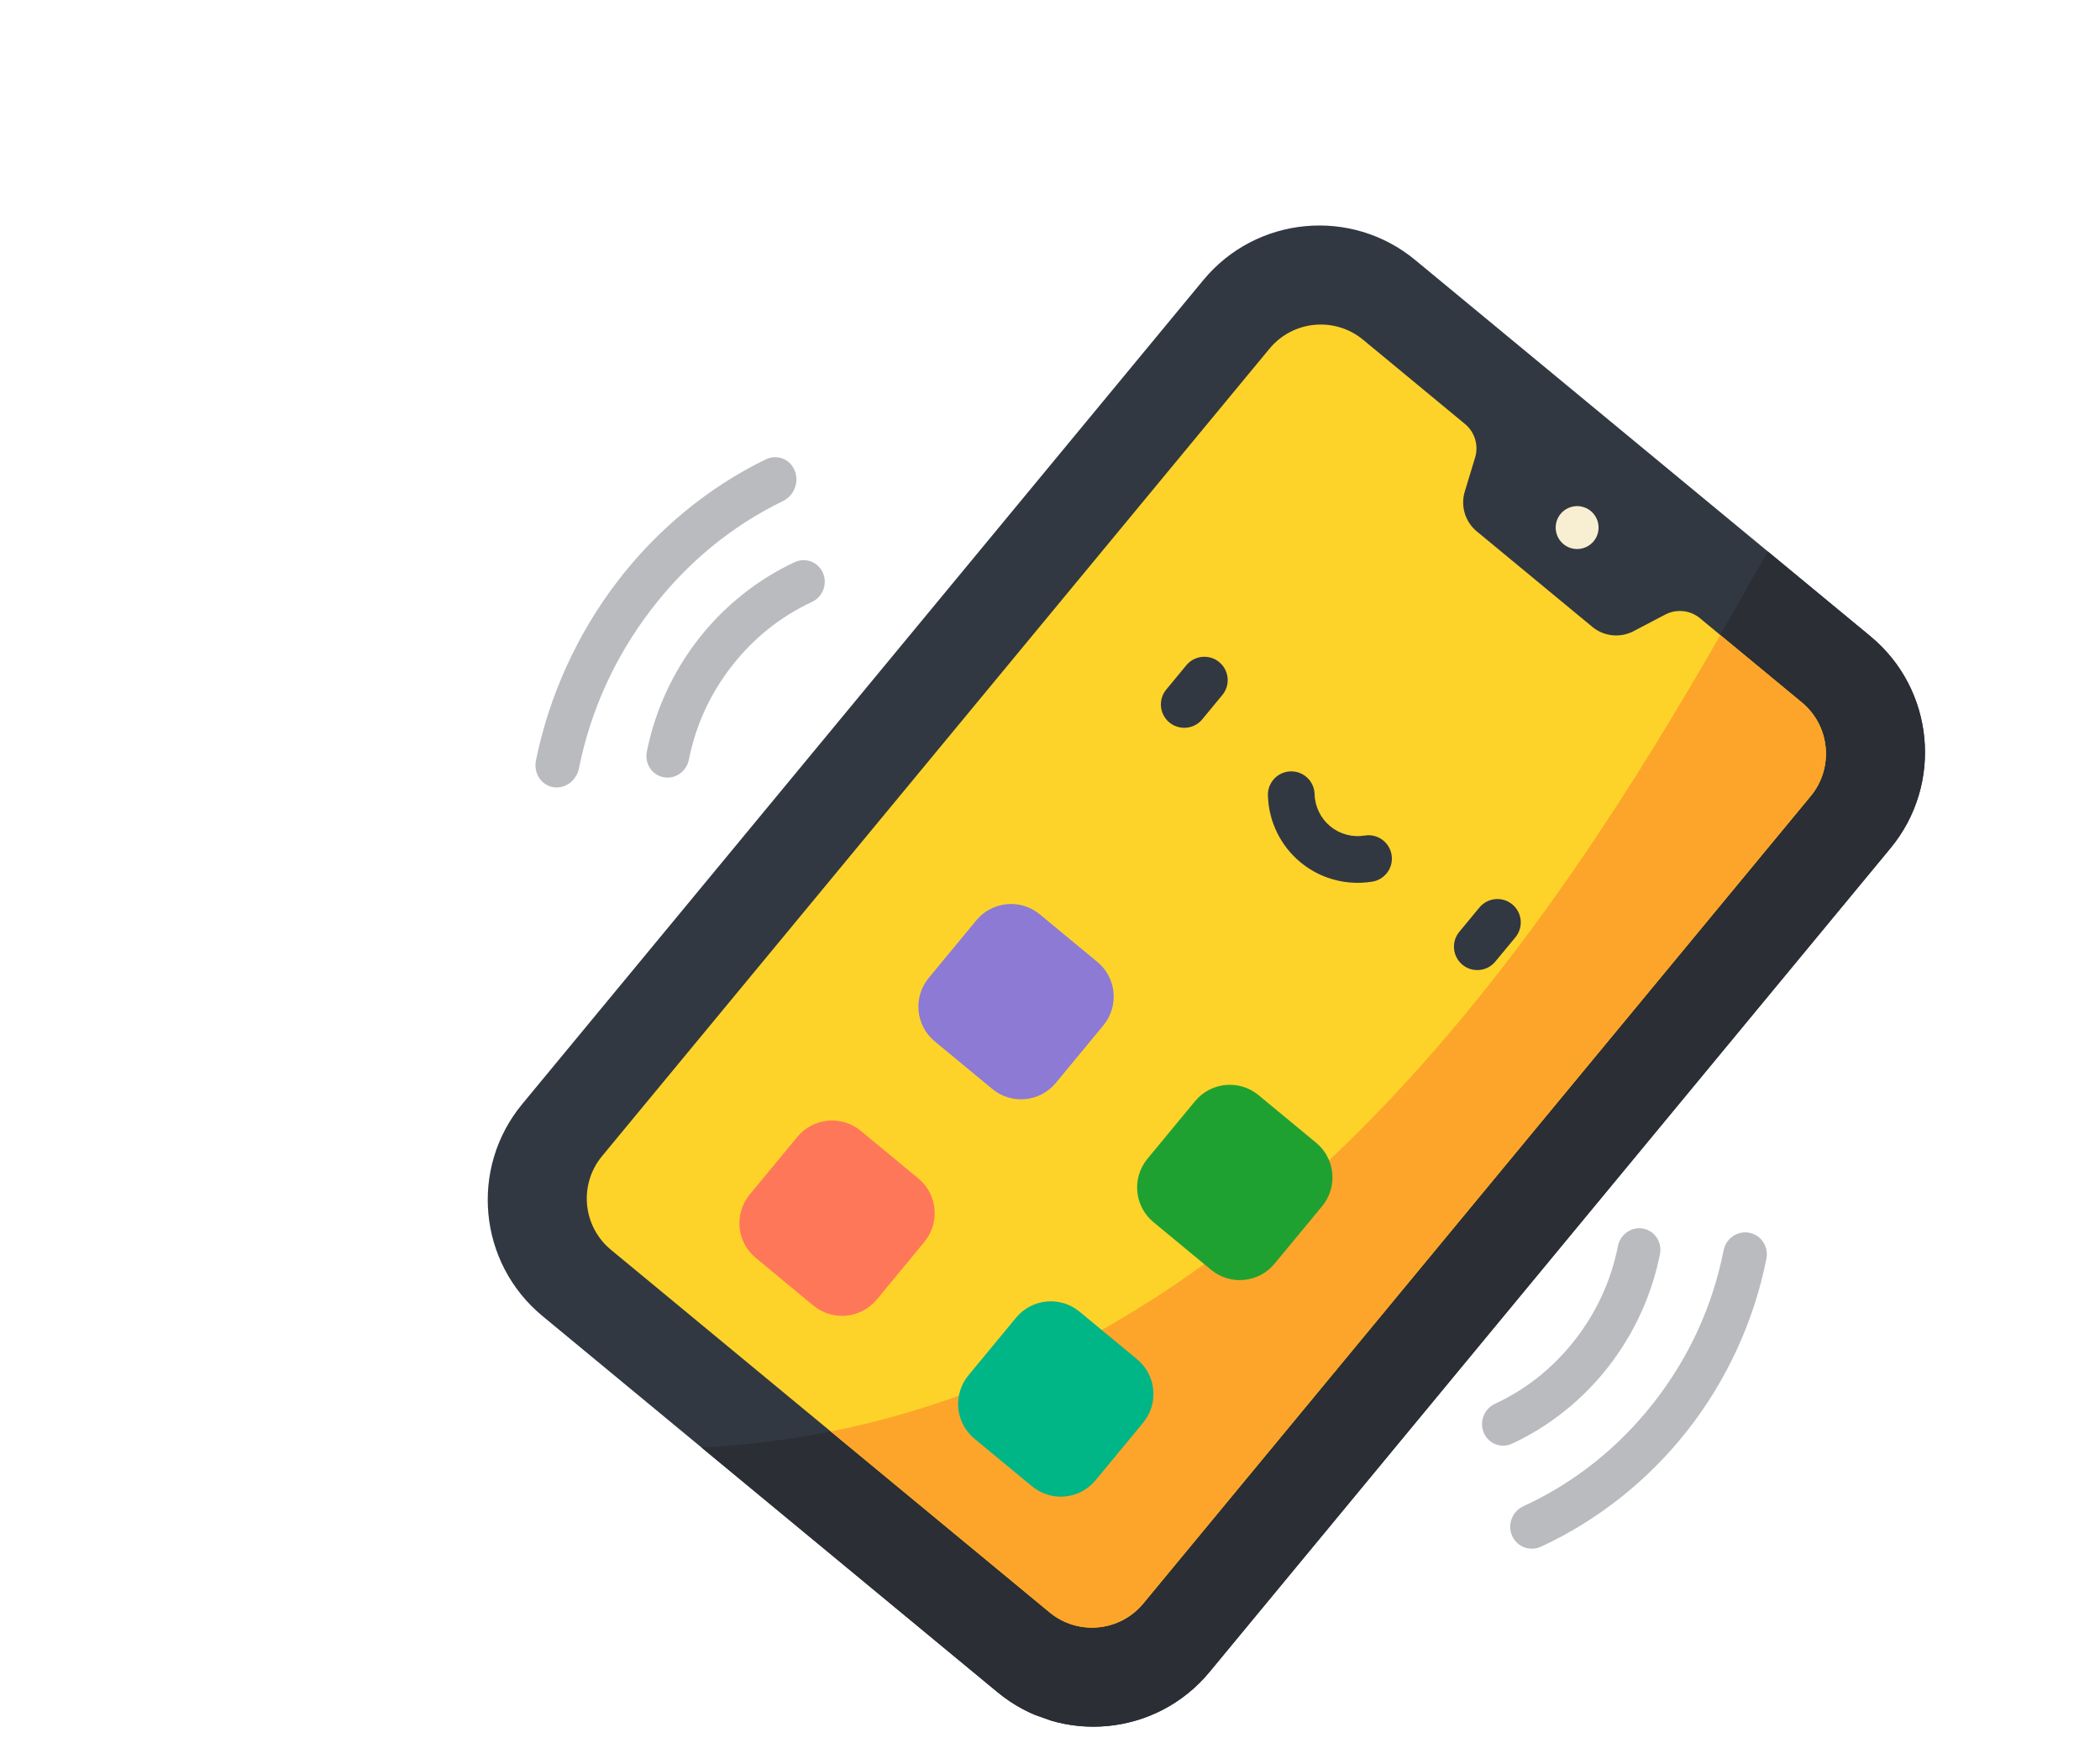 <svg width="100" height="84" viewBox="0 0 100 84" fill="none" xmlns="http://www.w3.org/2000/svg">
<g clip-path="url(#clip0_18_11834)">
<path d="M25.827 62.664L47.5 80.58C50.552 83.102 55.07 82.673 57.593 79.622L90.023 40.39C92.546 37.338 92.117 32.82 89.066 30.297L67.392 12.382C64.34 9.859 59.822 10.288 57.3 13.339L24.869 52.572C22.346 55.623 22.776 60.142 25.827 62.664Z" fill="#323841"/>
<path d="M47.5 80.58L33.407 68.93C61.075 67.49 76.216 40.41 84.177 26.257L89.065 30.297C92.117 32.82 92.545 37.338 90.023 40.39L57.592 79.622C55.07 82.673 50.551 83.102 47.5 80.58Z" fill="#2B2E34"/>
<path d="M64.912 16.181L69.762 20.191C70.229 20.577 70.419 21.206 70.243 21.786L69.751 23.41C69.543 24.098 69.767 24.844 70.321 25.302L75.825 29.851C76.379 30.309 77.154 30.39 77.79 30.055L79.293 29.267C79.83 28.985 80.483 29.053 80.951 29.439L85.801 33.448C87.149 34.563 87.339 36.56 86.224 37.909L54.442 76.357C53.327 77.706 51.33 77.895 49.981 76.78L29.092 59.513C27.743 58.398 27.554 56.401 28.669 55.053L60.451 16.605C61.566 15.256 63.563 15.066 64.912 16.181Z" fill="#FDD32A"/>
<path d="M49.981 76.78L39.558 68.165C61.102 63.861 74.182 43.715 81.92 30.241L85.8 33.449C87.149 34.563 87.338 36.56 86.224 37.91L54.441 76.357C53.327 77.706 51.329 77.895 49.981 76.78Z" fill="#FDA52A"/>
<path d="M54.928 58.199L57.67 60.466C58.584 61.221 59.937 61.093 60.691 60.179L62.959 57.437C63.714 56.523 63.586 55.171 62.672 54.416L59.93 52.149C59.016 51.394 57.663 51.522 56.908 52.436L54.641 55.178C53.886 56.092 54.014 57.444 54.928 58.199Z" fill="#1FA132"/>
<path d="M44.511 49.589L47.254 51.856C48.167 52.611 49.52 52.483 50.275 51.569L52.542 48.827C53.297 47.913 53.169 46.561 52.255 45.806L49.513 43.539C48.6 42.784 47.247 42.912 46.492 43.825L44.225 46.568C43.47 47.481 43.598 48.834 44.511 49.589Z" fill="#8C7AD5"/>
<path d="M46.403 68.511L49.146 70.778C50.06 71.533 51.412 71.404 52.167 70.491L54.434 67.749C55.189 66.835 55.061 65.482 54.148 64.728L51.406 62.46C50.492 61.705 49.139 61.834 48.384 62.747L46.117 65.49C45.362 66.403 45.49 67.755 46.403 68.511Z" fill="#00B586"/>
<path d="M35.988 59.9L38.73 62.168C39.644 62.923 40.997 62.794 41.752 61.881L44.019 59.138C44.773 58.225 44.646 56.873 43.732 56.117L40.989 53.85C40.076 53.095 38.724 53.224 37.968 54.137L35.702 56.88C34.946 57.793 35.075 59.146 35.988 59.9Z" fill="#FF7759"/>
<path d="M69.975 46.13C70.403 46.282 70.899 46.161 71.205 45.79L72.163 44.632C72.554 44.158 72.488 43.457 72.014 43.066C71.541 42.675 70.84 42.742 70.448 43.215L69.49 44.373C69.1 44.846 69.166 45.547 69.639 45.939C69.743 46.024 69.856 46.088 69.975 46.13Z" fill="#323841"/>
<path d="M56.02 34.593C56.448 34.745 56.944 34.624 57.25 34.254L58.207 33.095C58.599 32.622 58.532 31.921 58.059 31.53C57.585 31.138 56.884 31.205 56.493 31.678L55.535 32.837C55.144 33.31 55.211 34.011 55.684 34.402C55.787 34.488 55.901 34.551 56.02 34.593Z" fill="#323841"/>
<path d="M63.217 41.793C63.892 42.033 64.624 42.102 65.349 41.983C65.955 41.883 66.365 41.311 66.265 40.705C66.165 40.099 65.593 39.688 64.987 39.788C64.4 39.885 63.801 39.724 63.344 39.346C62.887 38.968 62.616 38.41 62.6 37.815C62.584 37.201 62.073 36.716 61.459 36.732C60.846 36.748 60.361 37.259 60.377 37.873C60.409 39.111 60.974 40.273 61.927 41.06C62.315 41.381 62.752 41.628 63.217 41.793Z" fill="#323841"/>
<path d="M74.139 24.78C73.95 25.311 74.228 25.896 74.759 26.085C75.291 26.274 75.875 25.996 76.064 25.465C76.252 24.933 75.975 24.349 75.444 24.16C74.912 23.971 74.328 24.249 74.139 24.78Z" fill="#F8EED1"/>
<path opacity="0.34" d="M31.471 36.977C31.512 36.991 31.555 37.002 31.599 37.011C32.151 37.117 32.69 36.744 32.802 36.179C33.128 34.539 33.818 33.035 34.852 31.71C35.886 30.384 37.169 29.36 38.666 28.663C39.181 28.424 39.415 27.805 39.188 27.282C38.961 26.76 38.358 26.53 37.842 26.77C36.069 27.595 34.485 28.859 33.262 30.427C32.039 31.995 31.188 33.851 30.802 35.795C30.698 36.316 30.992 36.818 31.471 36.977Z" fill="#323841"/>
<path opacity="0.34" d="M26.194 37.447C26.236 37.462 26.28 37.473 26.325 37.481C26.889 37.587 27.445 37.19 27.566 36.594C28.127 33.83 29.28 31.289 30.995 29.043C32.71 26.797 34.828 25.052 37.291 23.856C37.821 23.599 38.067 22.946 37.84 22.399C37.612 21.852 36.999 21.617 36.468 21.874C33.734 23.201 31.283 25.22 29.381 27.711C27.479 30.203 26.145 33.142 25.522 36.211C25.411 36.76 25.707 37.285 26.194 37.447Z" fill="#323841"/>
<path opacity="0.34" d="M71.264 68.79C71.498 68.868 71.761 68.859 72.005 68.746C73.778 67.922 75.362 66.657 76.585 65.088C77.809 63.52 78.66 61.664 79.046 59.721C79.158 59.156 78.802 58.612 78.249 58.505C77.697 58.399 77.157 58.771 77.045 59.336C76.719 60.977 76.03 62.481 74.996 63.806C73.962 65.131 72.679 66.156 71.182 66.852C70.666 67.092 70.433 67.71 70.659 68.234C70.78 68.509 71.003 68.703 71.264 68.79Z" fill="#323841"/>
<path opacity="0.34" d="M72.621 73.696C72.86 73.775 73.128 73.767 73.377 73.653C76.085 72.403 78.502 70.482 80.368 68.099C82.235 65.716 83.53 62.894 84.115 59.938C84.229 59.364 83.865 58.812 83.301 58.703C82.737 58.594 82.189 58.971 82.076 59.544C81.548 62.207 80.428 64.646 78.746 66.795C77.063 68.943 74.974 70.604 72.535 71.729C72.009 71.972 71.772 72.599 72.004 73.13C72.127 73.41 72.355 73.607 72.621 73.696Z" fill="#323841"/>
</g>
<defs>
<clipPath id="clip0_18_11834">
<rect width="71.79" height="71.79" fill="white" transform="matrix(-0.942 -0.335 -0.335 0.942 103.348 24.709)"/>
</clipPath>
</defs>
</svg>
